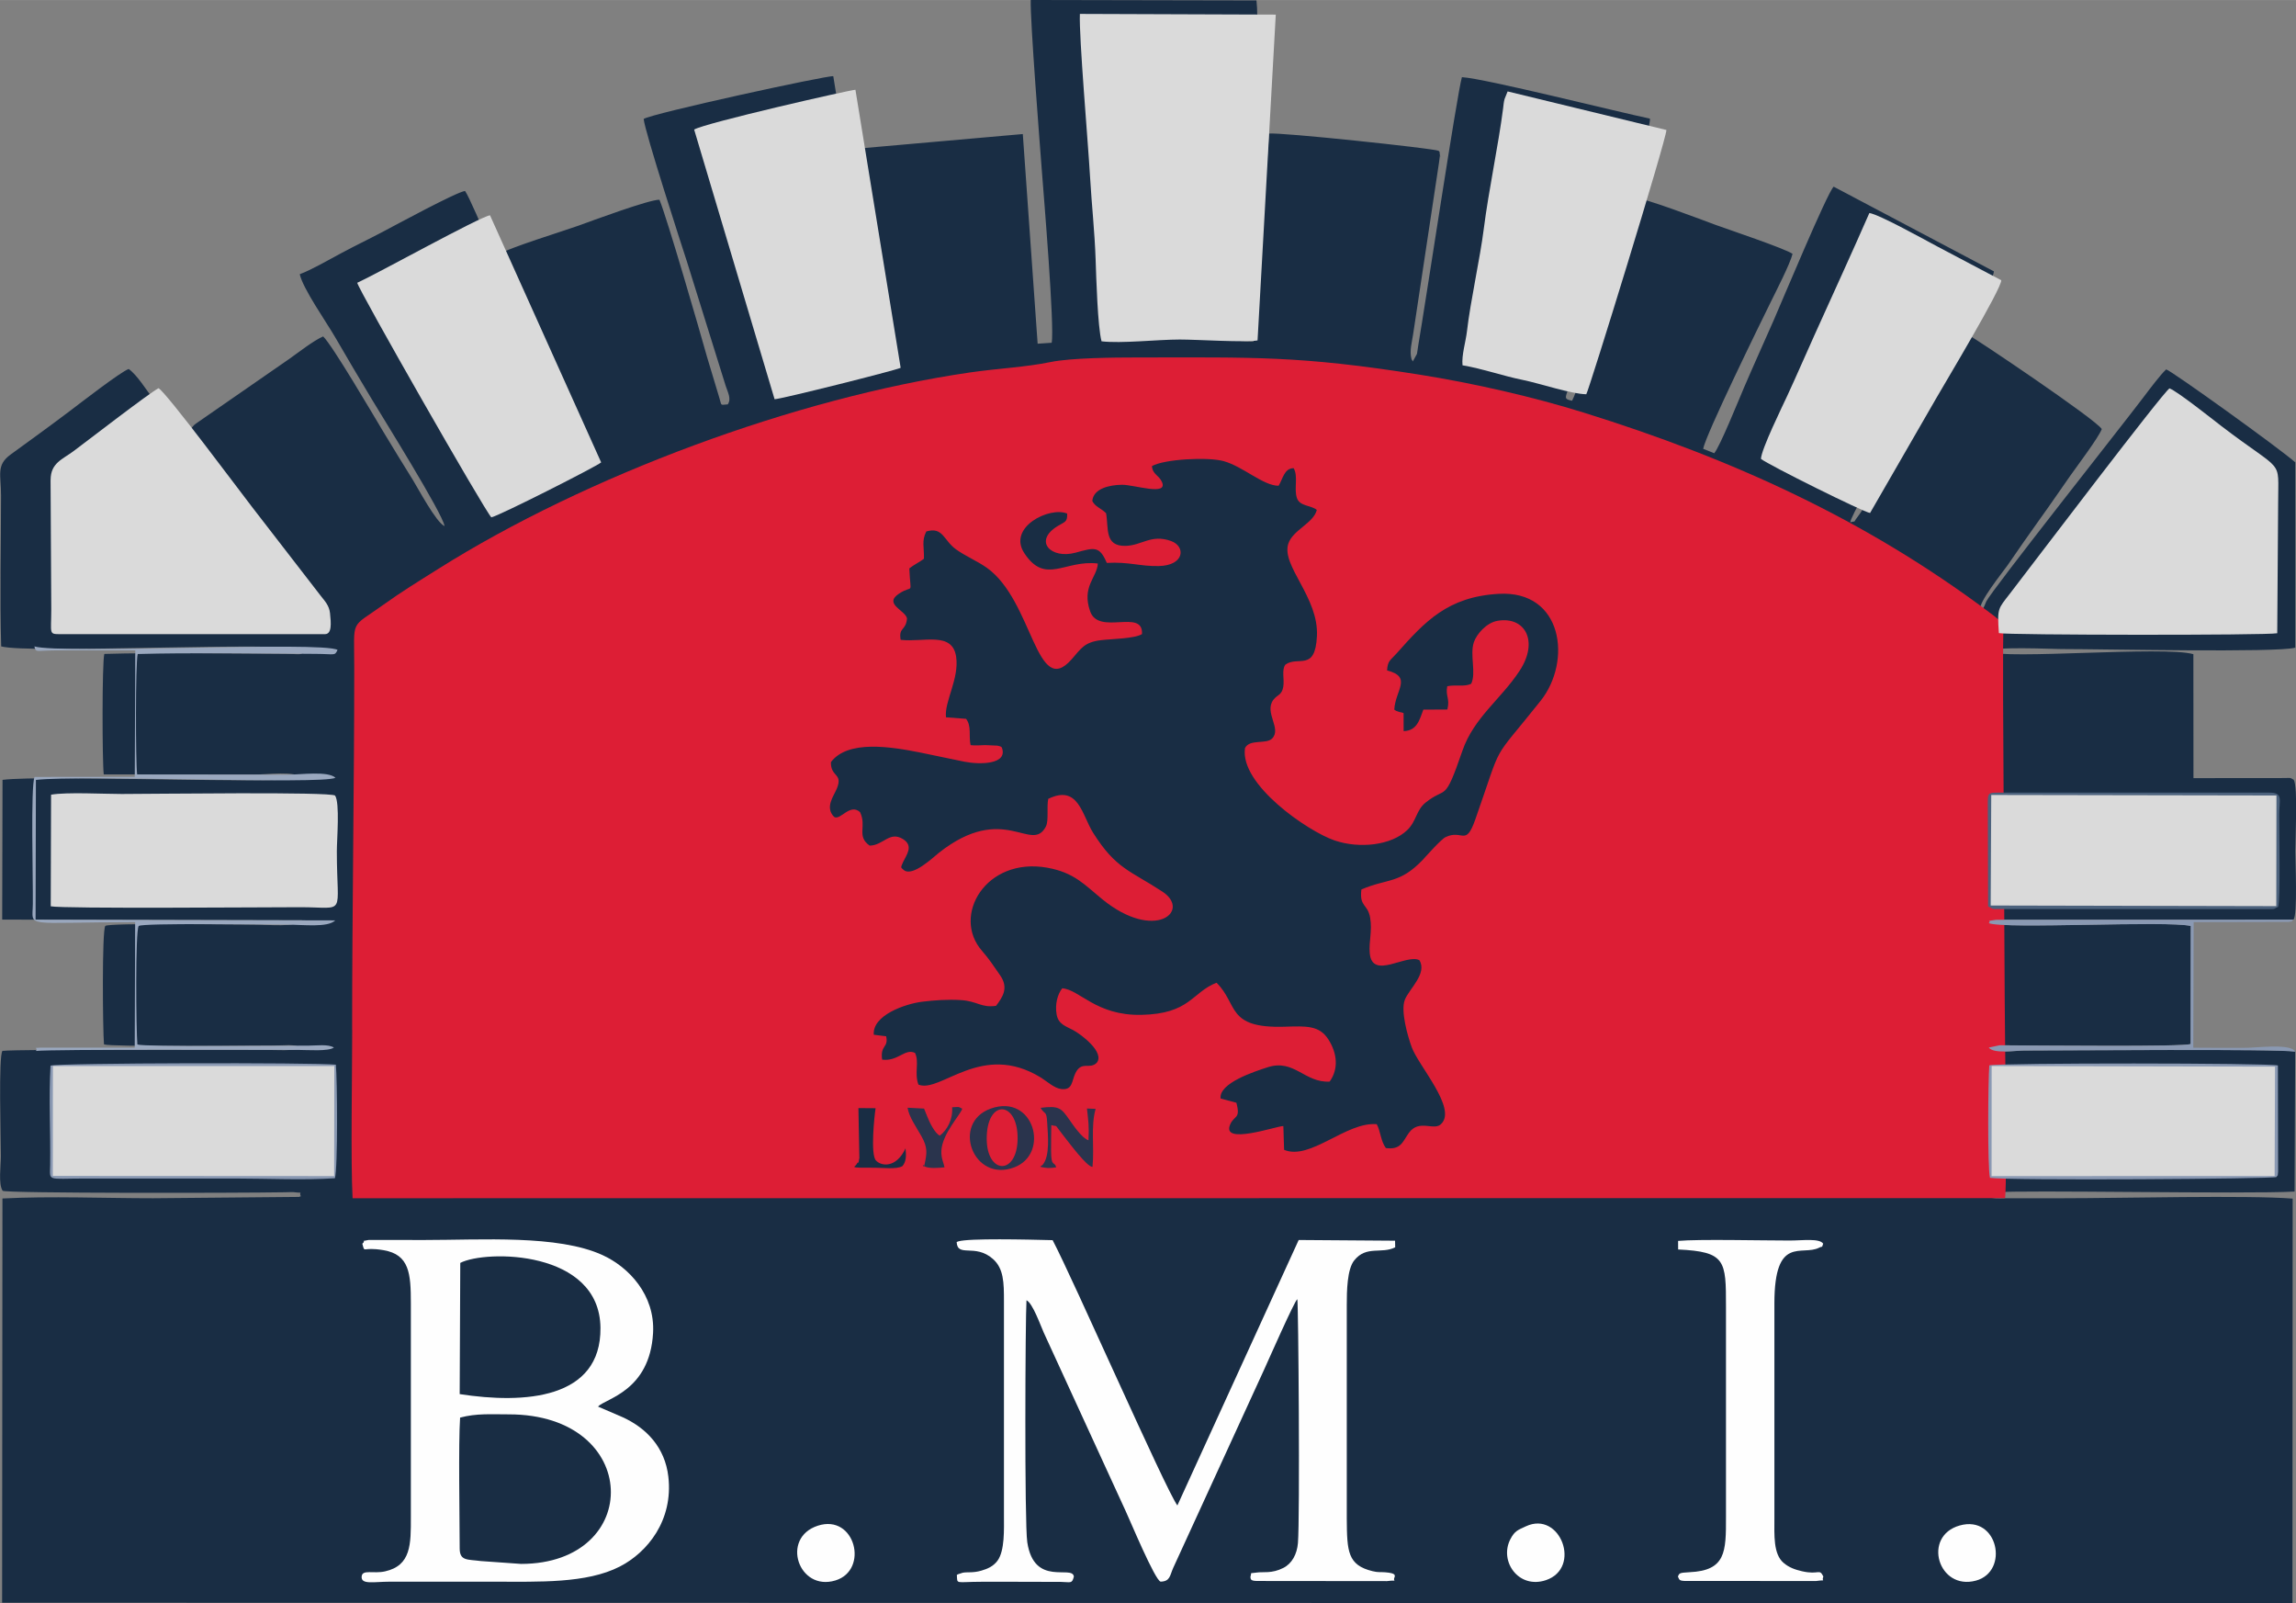 <?xml version="1.0" encoding="UTF-8"?> <svg xmlns="http://www.w3.org/2000/svg" xmlns:xlink="http://www.w3.org/1999/xlink" xml:space="preserve" width="20.607mm" height="14.386mm" version="1.1" style="shape-rendering:geometricPrecision; text-rendering:geometricPrecision; image-rendering:optimizeQuality; fill-rule:evenodd; clip-rule:evenodd" viewBox="0 0 554.36 386.99"><rect x="0" y="0" width="554.36" height="386.99" fill="#808080" stroke="none"/> <defs> <style type="text/css"> .fil2 {fill:#FEFEFE} .fil1 {fill:#DD1E35} .fil3 {fill:#DADADA} .fil6 {fill:#9AA8BF} .fil5 {fill:#8A99B3} .fil4 {fill:#4C627D} .fil7 {fill:#2A344D} .fil0 {fill:#192D44} </style> </defs> <g id="Слой_x0020_1">  <path class="fil0" d="M0.24 156.01c6.57,1.9 69.4,-1.32 73.2,0.84 -0.74,1.49 -0.5,0.98 -5.18,0.96 -13.13,-0.08 -30.81,-0.33 -43.07,0.03 -0.57,2.15 -0.51,26.05 -0.14,29.08l36.44 0.04c3.07,0 9.67,-0.93 11.45,0.76 -3.37,1.69 -61.83,-0.77 -72.33,0.52l-0.08 33.73 72.36 0.17c-1.84,1.8 -7.63,1.03 -11.82,1.03 -5.12,0 -34.86,-0.44 -35.64,0.33 -0.84,1.04 -0.62,25.35 -0.32,28.6 1.71,0.63 34.39,0.28 41.46,0.27 1.83,0 4.55,-0.39 5.98,0.46 -1.28,0.99 -6.38,0.58 -8.52,0.58 -9.27,0 -59.4,-0.19 -63.43,0.25 -0.99,1.16 -0.39,21 -0.39,25.38 0,2.34 -0.64,6.78 0.43,8.39 0.68,0.64 57.36,0.55 68.05,0.36 0.34,-0.01 1.95,-0.05 2.16,-0.03 2.75,0.34 1.19,-0.29 1.78,1.01 -0.1,0.06 -0.27,0 -0.33,0.14l-35.33 0.32c-11.75,0 -24.8,-0.54 -36.38,0.06l-0.08 97.57 552.99 0.12 0.06 -97.66c-11.06,-0.86 -41.13,-0.09 -55.51,-0.09l-13.97 0.01c-0.41,0.01 -1.83,0.05 -2.14,0.01 -2.21,-0.27 -1.14,0.18 -1.66,-0.9 1.01,-0.72 0.02,-0.35 1.68,-0.54 5.49,-0.63 60.49,0.47 72.06,-0.19l0.14 -33.79c-4.37,-0.7 -55.56,-0.27 -65.41,-0.27 -2.1,0 -7.35,0.86 -8.54,-0.72l2.59 -0.55c0.95,-0.02 2.02,0.03 2.99,0.03 7.3,0.02 41.41,0.38 43.15,-0.33l0.03 -28.49c-5.8,-1.36 -44.87,0.83 -48.75,-0.69 0.81,-0.86 -1.28,-0.31 1.74,-0.81l71.78 -0.03c1.04,-0.97 0.45,-14.28 0.45,-16.49 0,-3.16 0.66,-15.57 -0.38,-17.26 -0.95,-0.63 -0.87,-0.4 -2.42,-0.42l-21.79 0.02 -0.02 -29.92c-7.05,-2.04 -45.63,1.39 -49.58,-0.63 0.69,-1.33 15.44,-0.61 17.64,-0.61 10.21,0 52,0.92 56.54,-0.33l0.01 -44.73c-3.95,-3.49 -30.03,-22.21 -31.18,-22.44 -1.39,1.27 -4.04,4.82 -5.7,7.01 -4.52,6 -36.48,46.37 -37.72,48.98 -0.11,0.23 -0.47,1.14 -0.5,1.19 -0.64,0.97 0.26,0.42 -0.92,0.83 -0.74,-1.52 5.47,-9.17 6.59,-10.79 2.79,-4.04 4.95,-7.2 7.66,-10.95 2.89,-4 5.14,-7.35 7.49,-10.68 1.43,-2.03 6.92,-9.33 7.55,-11.19 -1.25,-2.22 -31.01,-22.22 -31.82,-22.46 -2.28,1.88 -11.92,18.88 -14.26,22.58 -2.36,3.73 -4.63,7.44 -6.92,11.26 -1.78,2.97 -4.05,7.35 -6.08,9.99 -1.07,1.39 0,0.69 -1.64,1.14 0.26,-2.89 22.75,-39.44 26.08,-45.2 1.59,-2.74 8.48,-13.04 8.6,-15.37l-38.69 -20.45c-1.56,1.46 -12.58,27.91 -14.5,32.29 -2.38,5.42 -4.83,10.81 -7.1,16.1 -1.44,3.36 -5.85,14.32 -7.24,15.95l-2.67 -1.06c0.61,-3.41 13.69,-30.11 16.21,-35.22 1.4,-2.85 4.76,-9.38 5.37,-11.83 -1.43,-1.16 -16,-6.06 -18.63,-7.02 -2.98,-1.1 -17.36,-6.6 -19.31,-6.46 -2.01,3.51 -5.84,19.18 -7.62,24.56 -2.11,6.4 -5.15,19.18 -7.67,24.37 -2.03,-0.43 -1.64,-0.69 -0.88,-2.99l4.06 -12.81c1.85,-5.64 3.62,-11.8 5.44,-17.31 1.3,-3.94 10.7,-33.31 10.16,-35 -7.27,-1.48 -39.84,-9.7 -45.38,-10 -1.15,3.86 -8.67,53.77 -10.53,64.67 -0.09,0.51 -0.23,1.73 -0.33,2.14l-1 1.81c-0.08,-0.1 -0.16,-0.4 -0.18,-0.34 -0.02,0.06 -0.13,-0.25 -0.16,-0.35 -0.48,-1.88 0.13,-3.94 0.41,-5.81l6.26 -41.5c0.02,-0.16 0.19,-1.42 0.19,-1.5 0.03,-1.27 0.26,1.46 -0.02,-0.61 -0.13,-0.98 0.2,-0.08 -0.26,-0.73 -1.05,-0.58 -38.88,-4.59 -40.93,-4.15l-3.76 50.18c-5.52,0.04 -3.61,-0.69 -3.4,-6.78 0.36,-10.56 1.69,-21.47 1.98,-32.13 0.3,-10.83 3.09,-34.58 2.13,-43.42l-54.51 -0.11c-0.14,5.03 2.15,34.18 2.69,41.26 0.48,6.22 3.1,37.71 2.37,41.48l-3.39 0.23 -3.58 -50.61 -40.71 3.59c-0.36,4.89 6.13,40.35 7.4,49.54 0.31,2.24 0.51,2.43 -1.13,2.7l-11.32 -69.79c-1.13,-0.31 -44.13,9.05 -45.78,10.32 0.27,3.09 9.33,31.02 10.45,34.44l9.34 29.94c0.53,1.64 1.44,3.18 0.51,4.51 -1.97,0.14 -1.39,0.43 -2.07,-1.71l-2.92 -9.7c-1.69,-6.06 -9.72,-33.77 -11.5,-37.98 -2.31,-0.11 -16.53,5.15 -19.51,6.24 -3.15,1.15 -17.35,5.51 -18.9,6.82 0.57,2.84 9.28,19.92 11.18,23.89 1.63,3.42 10.9,21.84 11.19,24.36 -1.45,0.47 -1.62,0.71 -3.2,0.98 -4.61,-10.25 -9.2,-21.42 -13.82,-32.23 -1.58,-3.69 -12.08,-29.71 -13.88,-32.18 -2.03,0.22 -16.85,8.27 -20.04,9.95 -3.56,1.87 -6.27,3.14 -9.79,5.03 -2.79,1.49 -7.41,4.15 -10.08,5.11 0.77,3.52 6.48,11.61 8.64,15.36 2.9,5 5.48,9.37 8.79,14.88 2.63,4.39 17.04,27.44 17.54,30.57 -2.06,-0.89 -6.49,-9.29 -7.71,-11.23 -2.4,-3.84 -4.58,-7.41 -7.08,-11.55 -2.54,-4.22 -12.27,-20.85 -14.53,-23.01 -2.33,1 -6.14,4 -8.11,5.38l-21.99 15.23c-1.05,0.74 -1.07,0.69 -1.83,1.74 0.56,2.66 5.67,8.56 7.43,10.97l15.64 21.55c1.2,1.69 7.72,9.42 6.75,11.05 -1.47,-0.61 -0.27,0.24 -1.23,-1.74 -1.46,-3.03 -33.14,-43.21 -37.66,-49.06 -1.78,-2.3 -3.91,-5.82 -5.95,-7.26 -2.01,0.72 -11.87,8.38 -14.37,10.26 -4.84,3.65 -9.62,7.11 -14.14,10.39 -3.55,2.58 -2.31,4.89 -2.31,9.89 0,12.07 -0.32,24.33 0.03,36.37l0 0z"></path> <path class="fil1" d="M85.04 248.61c0,10.22 -0.39,31.68 0.09,40.62l399 -0.03c0.55,-6.7 -0.1,-38.59 -0.1,-48.2l-0.39 -72.31c0.01,-4.09 -0,-8.18 0,-12.26 0.01,-6.22 0.68,-5.63 -3.48,-8.74 -29.81,-22.32 -61.84,-36.91 -97.84,-48.12 -12.07,-3.76 -26.5,-7.07 -39.5,-9.13 -29.24,-4.65 -40.21,-4.16 -68.12,-4.16 -5.82,0 -16.12,0.1 -21.01,1.1 -6.21,1.27 -12.69,1.53 -19.51,2.52 -42.08,6.12 -92.66,24.94 -128.35,47.41 -4.93,3.1 -8.95,5.56 -13.29,8.68 -8.1,5.82 -7.01,3.1 -7.01,15.09 0,29.4 -0.51,58.23 -0.51,87.53l0 0z"></path> <path class="fil0" d="M278.13 112.46c0.14,2.09 1.66,2.17 2.42,3.88 1.54,3.47 -6.75,0.63 -9.66,0.67 -3.1,0.04 -6.9,0.93 -7.16,3.91 0.72,1.44 2.1,1.72 3.33,2.96 0.65,3.65 -0.43,7.96 4.65,7.88 3.97,-0.06 6.22,-2.91 11.04,-1.17 3.58,1.29 3.29,5.9 -2.96,6.04 -4.55,0.1 -7.14,-1.06 -12.56,-0.76 -1.77,-4.17 -3.02,-3.71 -7.54,-2.47 -5.9,1.62 -10.3,-2.77 -4.31,-6.43 1.74,-1.06 2.37,-0.93 2.28,-3.01 -4.22,-1.76 -14.46,3.28 -10.35,9.55 5.11,7.77 9.71,1.56 17.76,2.51 -0.19,3.37 -3.97,5.55 -1.85,11.56 2.07,5.89 12.86,-0.79 12.51,5.47 -1.78,1.13 -7.47,1.16 -9.91,1.47 -4.04,0.5 -4.77,1.99 -7.06,4.6 -8.59,9.81 -9.31,-14.13 -20.49,-22.07 -2.32,-1.64 -5.15,-2.81 -7.42,-4.43 -3.06,-2.2 -3.13,-5.53 -7.2,-4.34 -1.17,2.31 -0.49,3.77 -0.57,6.6 -1.24,0.91 -2.4,1.41 -3.53,2.32 0.3,6.92 1.11,3.71 -2.5,6.1 -3.79,2.51 1.54,4 1.94,5.96 -0.24,3.04 -2.08,2.07 -1.53,5.18 5.61,0.64 12.5,-2.11 13.4,4.12 0.76,5.26 -2.88,10.8 -2.46,14.58l4.86 0.37c1.36,1.8 0.59,4.07 1.08,6.35 1.29,0.14 2.25,0.03 3.53,-0.01l2.93 0.13c1.05,0.24 0.6,0.13 1.07,0.41 1.62,4.18 -5.28,4.19 -8.95,3.48 -3.6,-0.7 -7.3,-1.55 -10.85,-2.25 -6.91,-1.36 -17.36,-3.1 -21.45,2.34 -0.09,3.67 2.99,2.63 1.42,6.41 -0.77,1.84 -2.92,4.52 -0.65,6.81 1.53,0.96 3.78,-3.37 6.26,-1.15 1.68,3.45 -0.93,5.78 2.31,8.08 3.3,-0.01 4.79,-3.59 8.06,-1.57 2.66,1.65 0.81,3.84 0.01,5.57 -0.72,1.57 -0.44,1.24 0.18,1.9 2.13,1.74 7.15,-3.12 8.54,-4.21 15.72,-12.34 22.31,0.35 25.77,-6.29 0.73,-1.41 0.16,-4.67 0.57,-6.68 7.31,-3.56 8.12,3.88 10.85,8.21 5.48,8.69 8.92,9.08 16.7,14.17 7.09,4.64 -1.77,12.24 -14.53,1.83 -4.24,-3.46 -6.74,-6.43 -13.25,-7.59 -14.87,-2.65 -23.15,11.65 -15.75,20.08 1.76,2.01 2.81,3.67 4.33,5.84 2.19,3.1 0.63,5.32 -0.95,7.42 -3.65,0.52 -4.43,-1.13 -8.53,-1.39 -3.12,-0.19 -6.34,0.03 -9.32,0.4 -4.13,0.52 -12.06,3.28 -11.67,7.97l2.99 0.37c0.62,2.85 -1.49,2.04 -0.97,5.64 3.84,0.49 5.52,-2.81 7.94,-1.62 1.08,2.24 -0.22,4.81 0.82,7.65 5.38,2.14 15.24,-10.53 29.59,-1.69 1.32,0.81 3.16,2.54 4.87,2.75 2.83,0.35 2.5,-1.9 3.44,-3.82 1.5,-3.08 3.44,-0.79 5.16,-2.52 1.98,-2.54 -3.79,-6.86 -5.7,-7.88 -1.84,-0.98 -3.57,-1.42 -3.99,-3.77 -0.43,-2.4 0.19,-4.87 1.35,-6.32 4.2,0.29 8.14,6.61 19.06,6.41 11.83,-0.23 12.19,-5.4 18.19,-7.76 5.32,5.22 2.29,11.07 16.5,10.62 5.23,-0.16 8.32,-0.33 10.5,3.05 2.16,3.36 2.51,7.15 0.32,10.2 -6.07,0.32 -8.56,-5.54 -14.98,-3.46 -3.15,1.02 -11.84,3.82 -11.35,7.55l3.81 1.01c1.06,4.06 -0.5,2.91 -1.51,5.27 -2.16,5.06 11.14,0.36 12.85,0.36l0.18 5.74c6.3,2.65 15.01,-6.84 22.37,-6.19 0.94,1.73 0.94,4.06 2.2,5.76 3.63,0.47 4.01,-1.47 5.52,-3.61 2.51,-3.57 6.21,-0.33 7.9,-2.28 3.7,-3.78 -5.53,-13.94 -7.17,-18.44 -0.97,-2.64 -2.73,-8.76 -1.67,-11.46 1.03,-2.62 5.5,-6.36 3.5,-9.57 -3.23,-1.57 -11.36,4.84 -11.97,-1.65 -0.26,-2.78 0.63,-5.3 0.11,-8.5 -0.57,-3.51 -2.66,-2.6 -2.13,-6.91 6.29,-2.71 9.22,-1.29 14.82,-7.16 0.59,-0.62 4.37,-4.94 5.51,-5.48 4.14,-1.96 4.81,2.44 7.16,-4.22 6.98,-19.84 3.37,-13.08 15.78,-28.67 7.63,-9.59 5.38,-26.75 -10.16,-25.83 -12.25,0.72 -17.71,6.62 -24.58,14.35 -1.58,1.78 -2.17,1.74 -2.33,4.13 6.16,1.61 2,4.74 1.74,9.47 0.52,0.37 0.29,0.22 1.07,0.51 0.56,0.21 0.45,0.03 1.18,0.33l0.01 4.35c3.28,-0.1 3.85,-2.8 4.76,-5.19l5.8 -0.03c0.67,-2.77 -0.5,-3.14 -0.03,-5.62 2.17,-0.44 4.11,0.21 5.78,-0.59 1.26,-2.6 -0.36,-6.92 0.63,-9.98 0.65,-2 3.06,-4.74 5.67,-5.21 6.67,-1.19 10.12,4.87 5.38,12.07 -4.48,6.82 -11.05,11.31 -13.79,19.27 -4.47,12.99 -3.75,8.37 -8.95,12.57 -2.21,1.79 -2.17,4.48 -4.37,6.59 -3.86,3.71 -11.56,4.55 -17.56,2.5 -6.46,-2.21 -22.94,-13.51 -21.62,-22.29 1.12,-2.26 5.09,-0.86 6.53,-2.29 2.42,-2.41 -1.99,-6.28 0.32,-9.36 0.94,-1.25 2.06,-1.11 2.39,-3.15 0.31,-1.85 -0.45,-4.07 0.52,-5.35 3.09,-2.2 7.19,1.81 7.61,-6.89 0.46,-9.38 -8.66,-16.96 -6.91,-22.3 1.08,-3.32 6.11,-4.95 6.88,-8.15 -1.41,-1.17 -4.11,-0.83 -4.8,-2.86 -0.77,-2.26 0.37,-5.24 -0.8,-7.22 -2.31,0.06 -2.57,2.56 -3.63,4.25 -3.73,-0.01 -8.53,-4.62 -13.24,-5.94 -3.84,-1.07 -14.39,-0.5 -17.35,1.2z"></path> <path class="fil2" d="M87.48 300.2c0.7,2.47 -0.24,0.65 5.13,1.57 6.24,1.06 6.59,5.64 6.59,12.81l0 51.59c0.01,6.56 0.09,11.71 -6.23,13.13 -2.82,0.64 -5.51,-0.55 -5.65,1.25 -0.16,2.01 2.92,1.25 6.77,1.24l25.38 0c10.56,0 22.13,0.47 30.15,-3.64 6.71,-3.43 12.96,-11.16 11.75,-21.7 -0.81,-7.05 -5.27,-11.74 -11.05,-14.37l-5.94 -2.56c1.81,-1.95 12.52,-3.71 13.3,-17.77 0.51,-9.21 -5.9,-15.92 -12.21,-18.8 -10.8,-4.94 -29.19,-3.64 -42.91,-3.64l-13.56 -0.01c-2.38,0.48 -0.36,-0.1 -1.51,0.9z"></path> <path class="fil3" d="M265.96 82.38c4.73,0.57 13.47,-0.43 18.9,-0.43 4.39,0 15.55,0.75 18.77,0.22l4.4 -78.65 -47.3 -0.17c-0.24,5.49 2,31.26 2.46,39.36 0.38,6.55 1.12,13.33 1.34,19.85 0.16,4.61 0.49,16.22 1.43,19.82z"></path> <path class="fil2" d="M230.98 299.78c0.18,3.87 4.45,0.29 8.76,4.11 2.61,2.31 2.67,5.7 2.66,10.27l-0 51.59c0,3.35 0.23,8.55 -1.56,10.98 -1.02,1.37 -2.41,1.96 -3.88,2.39 -2.11,0.61 -3.28,0.28 -4.52,0.51l-1.08 0.35c-0.09,0.03 -0.23,0.09 -0.33,0.16 0.15,2.38 -0.5,1.68 6.05,1.67 2.54,-0 5.08,0 7.62,0l11.45 0.03c2.39,0.04 2.67,0.52 3.13,-1.28 -0.33,-2.94 -9.6,2.62 -11.25,-8.3 -0.7,-4.64 -0.47,-54.35 -0.19,-58.4 1.48,0.65 3.44,6.2 4.17,7.81l19.82 43.17c0.95,2.02 7.05,16.67 8.4,16.94 2.29,-0.07 2.2,-1.42 3.03,-3.31l21.94 -47.84c0.79,-1.71 7.42,-16.78 8.03,-17.03 0.27,0.84 0.65,52.86 0.15,58.88 -0.23,2.68 -1.44,4.93 -3.51,5.98 -2.83,1.44 -4.89,0.89 -6.4,1.12 -2.03,0.31 -1.13,-0.18 -1.55,0.97 -0.02,1.06 0.33,1.11 3.26,1.07l29.69 0.03c3.17,-0.4 1.14,0.49 1.9,-1.1 -0.1,-0.19 0.49,-0.82 -2.35,-1.03 -1.33,-0.1 -1.62,0.07 -2.99,-0.26 -6.07,-1.46 -6.2,-4.77 -6.26,-12.67l0 -51.6c0,-3.34 0.08,-8.63 1.81,-10.77 2.94,-3.65 6.53,-1.47 9.88,-3.14l-0.03 -1.6 -23.27 -0.17 -29.29 64.08c-2.88,-3.92 -25.27,-54.88 -30.12,-64.04 -6.29,-0.16 -20.27,-0.49 -22.79,0.3 -0.09,0.03 -0.23,0.08 -0.34,0.14z"></path> <path class="fil3" d="M482.62 152.82c1.94,0.49 64.77,0.56 67.21,0.03l0.22 -31.51c-0.02,-10.98 1.63,-6.79 -13.68,-18.48 -2.1,-1.61 -10.63,-8.4 -12.55,-9.12 -1.59,0.95 -32.18,41.28 -38.53,49.54 -2.87,3.73 -3.09,3.45 -2.67,9.55z"></path> <path class="fil3" d="M12.21 115.84l0.17 31.29c-0.01,5.91 -0.66,5.94 2.2,5.94l63.87 0c1.7,0 1.5,-2.62 1.23,-5.08 -0.2,-1.81 -1.22,-2.88 -2.19,-4.11l-16.61 -21.48c-2.93,-3.77 -20.76,-27.76 -22.61,-28.7 -2.47,1.35 -16.12,11.89 -20.5,15.18 -2.65,1.99 -5.55,2.84 -5.55,6.95z"></path> <path class="fil3" d="M167.6 31.27l19.42 65.09c1.65,-0.04 29.01,-6.91 30.44,-7.58l-10.92 -67.12c-1.23,0.01 -36.52,8.06 -38.94,9.61z"></path> <path class="fil3" d="M353.13 88.17c5.09,0.88 9.66,2.55 14.61,3.55 3.98,0.81 11.66,3.39 15.26,3.44 0.65,-0.95 19.4,-61.72 19.35,-63.79l-38.34 -9.31 -0.73 1.81c-0.22,0.79 -0.25,1.43 -0.36,2.28 -1.11,8.74 -3.48,19.71 -4.68,29.18 -0.88,6.99 -3.24,17.57 -4.04,24.58 -0.3,2.62 -1.33,5.78 -1.08,8.27z"></path> <path class="fil3" d="M86.25 68.25c0.44,1.93 30.69,54.89 32.38,56.62 1.75,-0.3 25.33,-12.24 26.52,-13.26l-26.84 -59.65c-2.5,0.37 -27.15,14.06 -32.05,16.29z"></path> <path class="fil3" d="M425.17 110.76c1.91,1.51 24.86,12.9 26.35,13.06l16.07 -27.86c1.94,-3.39 15.65,-26.2 15.61,-28.32l-15.46 -8.16c-2.81,-1.48 -13.93,-7.7 -16.39,-8.07 -4.1,9.38 -8.81,19.61 -13.24,29.44 -2.19,4.85 -4.16,9.44 -6.57,14.65 -1.12,2.43 -6.29,12.94 -6.37,15.27z"></path> <path class="fil4" d="M479.94 193.64l0.08 25.14c1.32,0.69 0.82,0.65 2.35,0.65l65.56 0c1.6,0 0.83,0.03 2.12,-0.54 0.57,-1.55 0.24,-18.3 0.25,-22.29 0.01,-3.51 1.05,-5.28 -2.37,-5.28l-65.56 0c-2.17,0 -2.43,0.09 -2.43,2.32z"></path> <path class="fil5" d="M480.46 284.31c4.84,0.69 68.26,0.26 69.15,-0.19 0.63,-0.96 0.2,0.23 0.43,-1.27l-0.05 -25.67c-2.31,-0.61 -67.06,-0.65 -69.68,-0.02 -0.3,3.5 -0.46,24.65 0.16,27.15z"></path> <path class="fil5" d="M80.86 284.39c0.73,-2.26 0.58,-24.06 0.23,-27.4 -5.26,-0.55 -66.82,-0.43 -68.89,0.23 -0.45,7.68 0.02,16.18 -0.09,23.99 -0.06,4.05 -0.87,3.26 8.37,3.26l36.38 0c7.61,0 16.55,0.43 23.99,-0.07z"></path> <path class="fil3" d="M12.25 218.76c2.9,0.62 52.04,0.22 60.27,0.22 11.32,0 8.81,2.45 8.81,-13.49 0,-2.91 0.76,-11.66 -0.42,-13.45 -1.01,-0.97 -44.19,-0.39 -51.54,-0.39 -4.29,0 -13.3,-0.49 -17.04,0.17l-0.08 26.94z"></path> <polygon class="fil3" points="480.65,218.57 549.6,218.72 549.64,192.01 480.78,191.89 "></polygon> <polygon class="fil3" points="480.86,283.88 549.2,283.87 549.3,257.46 480.88,257.32 "></polygon> <polygon class="fil3" points="12.75,283.84 80.68,283.88 80.72,257.32 12.77,257.32 "></polygon> <path class="fil0" d="M111.09 342.17c-0.43,6.34 -0.11,24.11 -0.1,31.61 0,3.06 1.94,2.6 5.1,3.03l9.73 0.69c29.56,-0.03 29.17,-36.1 -2.96,-36.1 -4.4,0 -7.8,-0.27 -11.76,0.78z"></path> <path class="fil2" d="M405.19 301.6c11.49,0.54 11.55,2.66 11.54,13.82l0 50.74c0.02,8.45 -0.03,12.94 -8.79,13.34 -2.78,0.13 -2.42,0.34 -2.82,1.04 0.48,0.99 0.09,1.15 3.67,1.07l29.67 0.02c2.82,-0.39 1.19,0.29 1.78,-1.09 -1.02,-2.04 -0.97,-0.31 -5.15,-1.27 -1.73,-0.4 -3.14,-0.91 -4.44,-2.01 -2.53,-2.13 -2.23,-6.78 -2.23,-10.68l0 -52.01c0.02,-16.56 6.66,-11.3 10.8,-13.4 1.1,-0.56 0.49,0.28 0.98,-0.97 -0.9,-1.35 -4.93,-0.76 -8.14,-0.76 -6.75,0 -21.93,-0.36 -26.89,0.09l0.01 2.07z"></path> <path class="fil0" d="M111.13 304.85l-0.14 31.66c15.61,2.42 34.18,1.23 33.99,-16.02 -0.21,-18.83 -27.69,-18.83 -33.85,-15.65z"></path> <path class="fil6" d="M8.67 253.68c4.03,-0.44 54.16,-0.25 63.43,-0.25 2.14,0 7.24,0.4 8.52,-0.58 -1.43,-0.86 -4.15,-0.46 -5.99,-0.46 -7.07,0.01 -39.75,0.35 -41.46,-0.27 -0.3,-3.25 -0.53,-27.56 0.32,-28.6 0.78,-0.77 30.52,-0.33 35.64,-0.33 4.19,0 9.99,0.77 11.82,-1.03l-72.36 -0.17 0.08 -33.73c10.5,-1.29 68.96,1.17 72.33,-0.52 -1.78,-1.7 -8.37,-0.76 -11.45,-0.76l-36.44 -0.04c-0.37,-3.02 -0.43,-26.93 0.14,-29.08 12.25,-0.36 29.94,-0.11 43.07,-0.03 4.69,0.03 4.45,0.53 5.18,-0.96 -3.8,-2.16 -66.63,1.06 -73.2,-0.84 0.39,1.57 0.36,0.98 4.99,0.96l19.37 0 -0.12 30.52 -24.2 0.03c-0.97,2.34 -0.34,24.71 -0.41,30.65 -0.06,5.96 -2.63,4.4 24.7,4.4l-0.1 30.29 -22.63 0c-2.4,0.14 -0.52,-0.11 -1.25,0.82l0 0z"></path> <path class="fil7" d="M239.24 267.58c-9.65,3.42 -4.3,18 5.67,14.19 8.69,-3.32 4.72,-17.87 -5.67,-14.19z"></path> <path class="fil5" d="M554.13 253.84c-0.91,-2.04 -9.4,-0.92 -11.69,-0.92 -4.29,0 -8.6,0.04 -12.88,-0.02l0.09 -30.32 22.9 -0.05c1.18,-0.24 0.47,0.16 1.16,-0.54l-71.78 0.03c-3.02,0.5 -0.93,-0.05 -1.74,0.81 3.88,1.52 42.95,-0.67 48.75,0.69l-0.03 28.49c-1.74,0.71 -35.85,0.34 -43.15,0.33 -0.97,-0 -2.04,-0.05 -2.99,-0.03l-2.59 0.55c1.19,1.58 6.44,0.72 8.54,0.72 9.85,0 61.04,-0.43 65.41,0.27z"></path> <path class="fil2" d="M368.43 368.42c-1.93,0.9 -2.7,1.08 -3.76,3.12 -2.76,5.33 2,12.1 8.59,9.88 8.71,-2.94 3.46,-16.86 -4.83,-13z"></path> <path class="fil2" d="M473.18 368.22c-9.14,2.56 -5.2,15.79 3.91,13.31 8.12,-2.21 5.33,-15.9 -3.91,-13.31z"></path> <path class="fil2" d="M197.45 368.28c-9.04,2.95 -4.64,15.93 4.26,13.21 8.19,-2.5 4.77,-16.16 -4.26,-13.21z"></path> <path class="fil7" d="M255.02 281.76c-0.44,-1.57 -1.22,0.12 -1.24,-3.94 -0.01,-2.06 0.02,-4.17 0.05,-6.24 1.82,0.52 0.41,-0.63 2.96,2.57 1.4,1.76 5.62,7.49 6.99,7.52 0.48,-4.88 -0.46,-9.68 0.75,-14.01l-2.09 -0.09c0.33,2.96 0.55,4.31 0.37,7.66 -1.51,-0.42 -3.7,-3.64 -4.65,-5 -1.92,-2.76 -2.49,-3.39 -6.92,-2.82 1.05,1.79 1.43,0.51 1.6,3.58 0.17,3.03 0.71,7.96 -1.06,10.13 -0.39,0.48 -1.37,0.46 0.53,0.74 1.02,0.15 1.73,0.05 2.73,-0.1z"></path> <path class="fil1" d="M238.24 274.83c0,8.77 7.4,8.9 7.46,-0.01 0.07,-9.15 -7.46,-9.66 -7.46,0.01z"></path> <path class="fil7" d="M226.91 274.14c-1.28,-0.71 -2.47,-3.22 -3.03,-4.64l-0.77 -1.91 -3.98 -0.21c0.32,2.19 2.13,4.72 3.34,6.86 1.58,2.8 1.32,4.17 0.76,6.85 -0.26,1.22 -0.73,-0.6 -0.04,0.45 1.2,0.57 3.26,0.39 4.86,0.23 -0.16,-0.97 -0.85,-2.14 -0.76,-4 0.21,-4.14 4.62,-8.69 5.04,-10.15 -1.03,-0.61 -1.02,-0.39 -2.44,-0.34 0.2,2.99 -1.21,5.47 -2.97,6.84z"></path> <path class="fil0" d="M217.88 281.49c0.92,-1.09 0.95,-2.46 0.76,-4.31 -2.27,4.91 -5.96,4.31 -7.16,2.91 -1.33,-1.41 -0.38,-10.64 -0.07,-12.59l-4.15 -0.03 0.23 12.04c-0.45,2.39 -0.01,0.25 -0.68,1.53 -0.37,0.71 -2.29,0.86 4.44,0.83 1.95,-0.01 5.24,0.43 6.63,-0.39z"></path> </g> </svg> 